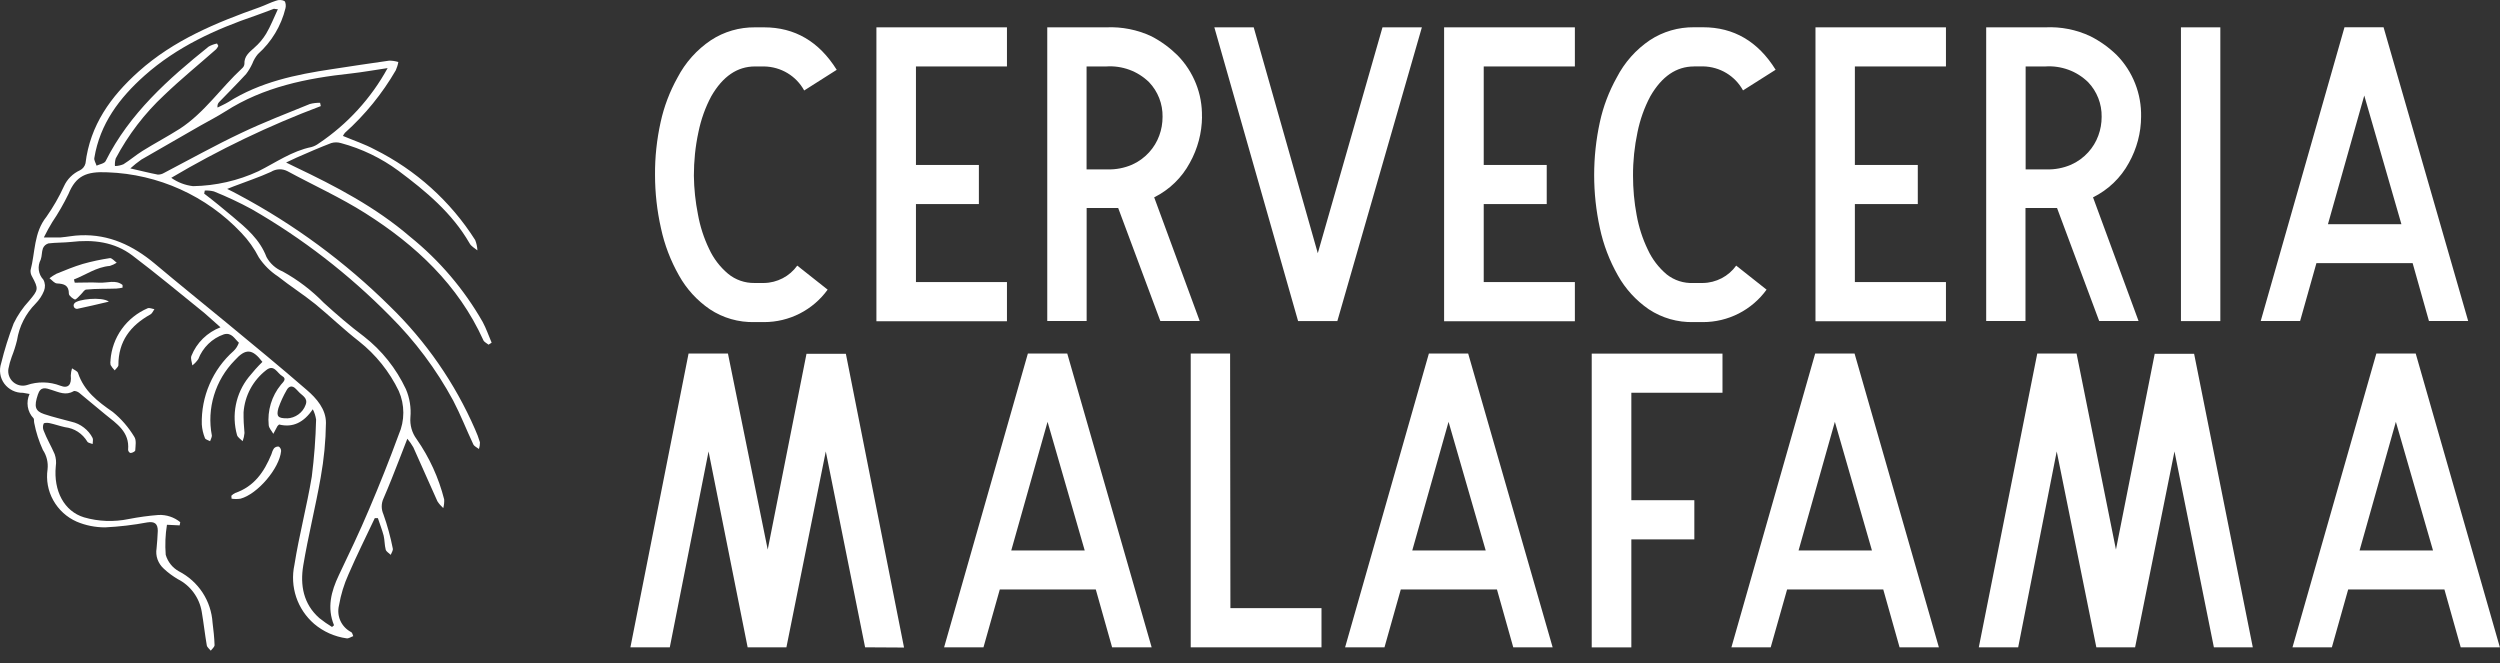 <svg width="196" height="52" viewBox="0 0 196 52" fill="none" xmlns="http://www.w3.org/2000/svg">
<rect x="0" y="0" width="196" height="52" fill="#333333" stroke="none"/>
<path d="M16.02 15.189C16.762 15.753 17.509 16.371 18.239 16.983C19.313 17.883 20.368 18.765 20.893 20.151C21.17 20.662 21.622 21.064 22.165 21.286C23.353 21.94 24.433 22.762 25.38 23.734C26.393 24.658 27.436 25.558 28.534 26.38C29.939 27.478 31.061 28.889 31.82 30.503C32.122 31.205 32.242 31.967 32.176 32.723C32.128 33.329 32.297 33.935 32.659 34.421C33.66 35.855 34.395 37.458 34.824 39.156C34.836 39.384 34.812 39.618 34.751 39.834C34.577 39.678 34.42 39.498 34.293 39.3C33.654 37.896 33.039 36.467 32.405 35.069C32.267 34.829 32.11 34.607 31.935 34.397C31.495 35.531 31.109 36.533 30.711 37.529C30.5 38.058 30.282 38.58 30.059 39.096C29.969 39.288 29.927 39.498 29.927 39.708C29.927 39.918 29.975 40.128 30.059 40.32C30.373 41.196 30.614 42.09 30.795 43.002C30.831 43.152 30.693 43.338 30.632 43.5C30.494 43.362 30.282 43.248 30.24 43.092C30.144 42.732 30.162 42.348 30.078 41.994C29.957 41.532 29.776 41.082 29.625 40.62H29.384C28.69 42.09 27.967 43.536 27.321 45.03C26.972 45.804 26.724 46.615 26.58 47.449C26.477 47.857 26.513 48.289 26.688 48.673C26.863 49.057 27.165 49.369 27.538 49.561C27.623 49.603 27.647 49.765 27.695 49.873C27.52 49.933 27.334 50.071 27.177 50.047C26.236 49.915 25.355 49.525 24.632 48.913C23.98 48.349 23.492 47.623 23.221 46.813C22.949 45.996 22.901 45.126 23.082 44.286C23.45 41.964 24.059 39.684 24.445 37.361C24.632 35.879 24.746 34.391 24.782 32.897C24.74 32.615 24.656 32.339 24.523 32.087C23.811 33.131 22.949 33.545 21.882 33.281C21.815 33.347 21.773 33.371 21.749 33.413L21.429 34.013C21.303 33.785 21.086 33.563 21.067 33.335C20.953 32.195 21.297 31.049 22.026 30.161C22.195 29.957 22.515 29.705 22.123 29.483C21.731 29.255 21.49 28.529 20.875 29.015C20.362 29.411 19.94 29.909 19.632 30.479C19.325 31.049 19.144 31.673 19.096 32.321C19.089 32.867 19.114 33.407 19.168 33.947C19.15 34.163 19.102 34.379 19.023 34.589C18.872 34.433 18.637 34.295 18.583 34.109C18.366 33.335 18.336 32.519 18.492 31.733C18.649 30.947 18.993 30.203 19.494 29.573C19.831 29.153 20.187 28.75 20.573 28.372C19.783 27.334 19.258 27.298 18.402 28.252C17.648 29.02 17.093 29.957 16.78 30.983C16.466 32.009 16.406 33.095 16.611 34.151C16.611 34.289 16.52 34.439 16.472 34.589C16.333 34.511 16.11 34.463 16.068 34.349C15.929 34.007 15.845 33.641 15.821 33.275C15.791 32.195 15.996 31.115 16.43 30.119C16.858 29.122 17.503 28.234 18.317 27.514C18.505 27.334 18.643 27.112 18.728 26.866C18.39 26.566 18.161 26.038 17.552 26.212C17.093 26.368 16.677 26.626 16.333 26.962C15.99 27.298 15.718 27.706 15.549 28.15C15.417 28.343 15.26 28.511 15.079 28.648C15.049 28.396 14.922 28.108 15.007 27.898C15.212 27.388 15.519 26.926 15.911 26.542C16.303 26.158 16.774 25.858 17.286 25.66C16.81 25.246 16.424 24.88 16.008 24.526C14.138 23.02 12.293 21.478 10.381 20.032C8.964 18.957 7.293 18.765 5.562 18.969C4.996 19.029 4.38 19.011 3.795 19.083C3.699 19.113 3.614 19.161 3.536 19.227C3.464 19.293 3.403 19.377 3.367 19.467C3.265 19.743 3.295 20.073 3.192 20.355C3.06 20.608 3.005 20.89 3.042 21.172C3.078 21.454 3.204 21.718 3.397 21.922C3.47 22.054 3.512 22.204 3.524 22.354C3.53 22.504 3.506 22.654 3.452 22.798C3.301 23.176 3.072 23.518 2.788 23.806C2.016 24.586 1.504 25.588 1.335 26.674C1.226 27.118 1.088 27.55 0.919 27.976C0.804 28.282 0.72 28.595 0.659 28.919C0.629 29.105 0.647 29.303 0.714 29.483C0.78 29.663 0.889 29.825 1.033 29.951C1.178 30.077 1.353 30.167 1.54 30.209C1.727 30.251 1.92 30.245 2.107 30.191C2.957 29.897 3.886 29.915 4.73 30.239C5.351 30.485 5.623 30.161 5.55 29.441C5.556 29.249 5.593 29.056 5.647 28.877C5.81 28.997 6.069 29.087 6.117 29.243C6.588 30.659 7.661 31.481 8.843 32.297C9.513 32.843 10.079 33.503 10.526 34.241C10.707 34.499 10.622 34.949 10.604 35.309C10.604 35.387 10.387 35.501 10.26 35.513C10.134 35.525 10.037 35.345 10.043 35.255C10.17 33.869 9.157 33.221 8.252 32.489C7.565 31.925 6.889 31.355 6.202 30.791C6.087 30.701 5.858 30.617 5.767 30.671C5.164 31.025 4.628 30.755 4.061 30.575C3.596 30.425 3.186 30.263 2.969 30.935C2.662 31.859 2.74 32.225 3.458 32.465C4.175 32.705 4.887 32.867 5.605 33.065C5.96 33.143 6.292 33.299 6.576 33.521C6.865 33.743 7.1 34.019 7.263 34.343C7.317 34.469 7.263 34.655 7.263 34.811C7.118 34.751 6.901 34.727 6.847 34.625C6.66 34.313 6.407 34.049 6.105 33.851C5.804 33.653 5.454 33.533 5.092 33.491C4.688 33.401 4.296 33.263 3.886 33.173C3.729 33.137 3.458 33.137 3.421 33.215C3.385 33.299 3.367 33.389 3.367 33.485C3.367 33.581 3.385 33.671 3.421 33.755C3.663 34.397 4.019 34.979 4.284 35.603C4.392 35.909 4.423 36.233 4.374 36.551C4.187 38.502 5.038 40.086 6.588 40.56C7.727 40.89 8.928 40.932 10.091 40.692C10.864 40.542 11.641 40.434 12.425 40.374C13.047 40.344 13.656 40.548 14.132 40.938L14.084 41.19L13.089 41.142C12.962 41.922 12.932 42.708 12.992 43.494C13.071 43.77 13.203 44.022 13.378 44.244C13.553 44.466 13.776 44.652 14.024 44.79C14.777 45.18 15.417 45.751 15.881 46.459C16.345 47.167 16.611 47.983 16.665 48.823C16.737 49.387 16.804 49.993 16.822 50.575C16.822 50.725 16.629 50.869 16.526 51.013C16.418 50.875 16.243 50.755 16.213 50.599C16.062 49.723 15.966 48.829 15.815 47.953C15.724 47.413 15.507 46.903 15.181 46.459C14.856 46.014 14.434 45.654 13.945 45.408C13.553 45.174 13.179 44.904 12.848 44.592C12.624 44.394 12.456 44.142 12.353 43.866C12.251 43.584 12.226 43.284 12.275 42.99C12.323 42.54 12.347 42.084 12.371 41.622C12.371 41.058 12.124 40.866 11.551 40.956C10.459 41.16 9.35 41.292 8.24 41.346C7.474 41.346 6.714 41.196 6.009 40.896C5.231 40.554 4.591 39.966 4.175 39.222C3.759 38.478 3.608 37.626 3.729 36.791C3.789 36.257 3.657 35.717 3.361 35.273C3.054 34.601 2.824 33.893 2.686 33.173C2.65 33.047 2.686 32.867 2.631 32.795C2.39 32.549 2.233 32.231 2.179 31.889C2.125 31.547 2.173 31.199 2.318 30.887C2.095 30.845 1.95 30.815 1.805 30.797C1.522 30.803 1.238 30.743 0.985 30.617C0.732 30.491 0.509 30.311 0.34 30.083C0.171 29.855 0.062 29.591 0.02 29.309C-0.022 29.026 0.002 28.744 0.093 28.474C0.352 27.418 0.678 26.38 1.069 25.36C1.383 24.712 1.793 24.112 2.282 23.584C3.005 22.72 3.042 22.66 2.511 21.676C2.42 21.526 2.384 21.358 2.396 21.184C2.77 19.779 2.638 18.243 3.645 16.989C4.169 16.239 4.628 15.447 5.008 14.613C5.261 14.049 5.707 13.605 6.274 13.347C6.383 13.293 6.473 13.215 6.545 13.125C6.618 13.035 6.672 12.927 6.702 12.807C7.064 9.812 8.686 7.562 10.864 5.612C13.614 3.146 16.942 1.777 20.362 0.565C20.796 0.409 21.206 0.193 21.646 0.055C21.749 0.013 21.864 -0.005 21.972 0.001C22.087 0.001 22.195 0.031 22.292 0.079C22.406 0.151 22.43 0.481 22.382 0.643C22.044 2.029 21.291 3.284 20.223 4.238C20.036 4.46 19.886 4.712 19.783 4.988C19.65 5.276 19.488 5.552 19.294 5.804C18.601 6.56 17.871 7.286 17.166 8.018C17.117 8.072 17.081 8.144 17.063 8.21C17.045 8.282 17.039 8.354 17.057 8.432C17.334 8.288 17.624 8.168 17.901 8C20.386 6.428 23.19 5.846 26.037 5.42C27.526 5.198 29.022 4.958 30.518 4.754C30.759 4.754 31 4.79 31.229 4.862C31.193 5.084 31.121 5.3 31.03 5.51C29.969 7.34 28.624 8.996 27.044 10.412C26.984 10.484 26.929 10.568 26.887 10.658C27.744 11.018 28.594 11.3 29.366 11.714C32.598 13.323 35.324 15.777 37.254 18.819C37.357 19.077 37.417 19.353 37.429 19.629C37.218 19.455 36.941 19.317 36.808 19.065C35.445 16.701 33.388 14.991 31.247 13.395C29.89 12.393 28.359 11.655 26.724 11.216C26.477 11.144 26.218 11.144 25.971 11.216C25.06 11.565 24.167 11.954 23.263 12.351L22.43 12.741C22.774 12.903 22.955 12.999 23.142 13.089C26.332 14.607 29.45 16.239 32.146 18.555C34.45 20.41 36.38 22.678 37.845 25.246C38.123 25.762 38.309 26.32 38.545 26.866L38.303 27.022C38.159 26.902 37.954 26.818 37.893 26.668C35.927 22.33 32.598 19.221 28.648 16.719C26.694 15.483 24.571 14.523 22.533 13.419C22.334 13.317 22.111 13.263 21.882 13.275C21.659 13.287 21.435 13.353 21.248 13.473C20.302 13.905 19.306 14.229 18.33 14.607L17.811 14.811C18.173 14.991 18.438 15.123 18.697 15.267C23.064 17.595 27.062 20.541 30.572 24.016C33.401 26.764 35.668 30.041 37.242 33.653C37.393 33.983 37.526 34.331 37.628 34.679C37.628 34.859 37.604 35.033 37.55 35.201C37.399 35.081 37.188 34.997 37.109 34.841C36.573 33.707 36.114 32.519 35.529 31.403C34.209 28.96 32.532 26.722 30.56 24.76C27.346 21.502 23.709 18.687 19.735 16.401C18.776 15.879 17.787 15.417 16.774 15.009C16.538 14.949 16.297 14.925 16.056 14.937L16.008 15.183L16.02 15.189ZM3.452 18.615H4.748C5.273 18.573 5.792 18.459 6.31 18.447C8.56 18.357 10.429 19.251 12.118 20.656C13.993 22.234 15.893 23.764 17.781 25.318C19.886 27.058 21.996 28.787 24.047 30.569C24.825 31.235 25.561 32.087 25.554 33.155C25.536 34.589 25.398 36.011 25.144 37.422C24.74 39.732 24.161 42.018 23.775 44.334C23.522 45.864 23.775 47.353 25.042 48.463C25.355 48.715 25.687 48.943 26.031 49.153L26.188 49.021C25.621 47.641 25.965 46.363 26.562 45.102C27.37 43.404 28.19 41.7 28.932 39.936C29.758 37.998 30.542 36.035 31.266 34.055C31.501 33.521 31.621 32.939 31.621 32.357C31.621 31.775 31.501 31.193 31.266 30.659C30.536 29.141 29.468 27.808 28.142 26.758C26.96 25.84 25.862 24.778 24.722 23.842C23.775 23.08 22.744 22.426 21.791 21.67C21.194 21.28 20.688 20.776 20.296 20.188C19.934 19.479 19.469 18.825 18.915 18.249C16.183 15.351 12.413 13.647 8.421 13.509C6.775 13.431 5.954 13.779 5.369 15.207C4.996 15.969 4.573 16.713 4.097 17.415C3.874 17.769 3.699 18.105 3.44 18.609L3.452 18.615ZM30.403 5.336C29.318 5.498 28.413 5.66 27.508 5.762C24.041 6.134 20.669 6.812 17.672 8.732C17.027 9.14 16.345 9.494 15.682 9.866C14.162 10.748 12.63 11.63 11.081 12.513C10.779 12.723 10.49 12.957 10.218 13.203C11.069 13.395 11.714 13.563 12.377 13.689C12.546 13.689 12.715 13.647 12.86 13.557C14.874 12.507 16.846 11.402 18.915 10.424C20.669 9.59 22.485 8.888 24.288 8.156C24.553 8.084 24.825 8.054 25.096 8.06L25.15 8.318C21.086 9.848 17.16 11.732 13.427 13.941C13.933 14.301 14.518 14.523 15.133 14.595C16.906 14.565 18.655 14.169 20.259 13.425C21.628 12.741 22.883 11.841 24.421 11.528C24.626 11.469 24.819 11.373 24.988 11.246C27.243 9.734 29.095 7.706 30.391 5.336H30.403ZM17.015 3.41L17.117 3.602C17.069 3.692 17.015 3.782 16.948 3.86C15.586 5.06 14.18 6.206 12.872 7.46C11.334 8.894 10.055 10.568 9.072 12.423C9.018 12.615 8.994 12.819 9.012 13.017C9.241 13.017 9.464 12.963 9.675 12.879C10.194 12.555 10.658 12.153 11.177 11.829C12.142 11.228 13.155 10.694 14.108 10.088C16.038 8.828 17.316 6.89 18.981 5.354C19.083 5.27 19.15 5.15 19.162 5.018C19.132 4.406 19.542 4.1 19.94 3.74C20.302 3.428 20.615 3.055 20.863 2.647C21.218 2.053 21.466 1.399 21.785 0.721C21.544 0.721 21.502 0.673 21.466 0.691C20.995 0.865 20.525 1.057 20.048 1.219C16.876 2.299 13.867 3.674 11.334 5.924C9.362 7.682 7.836 9.704 7.396 12.381C7.36 12.567 7.51 12.783 7.571 12.987C7.818 12.873 8.192 12.819 8.282 12.627C10.158 8.894 13.179 6.206 16.363 3.65C16.569 3.536 16.786 3.458 17.021 3.41H17.015ZM22.503 32.801C22.823 32.789 23.13 32.681 23.389 32.495C23.649 32.309 23.848 32.051 23.956 31.751C24.185 31.187 23.655 31.007 23.389 30.689C23.335 30.617 23.263 30.569 23.209 30.503C22.925 30.191 22.642 30.263 22.473 30.587C22.213 31.037 21.996 31.505 21.827 31.997C21.646 32.651 21.803 32.801 22.497 32.795L22.503 32.801Z" fill="white"/>
<path d="M5.87 22.162C6.509 22.162 7.149 22.126 7.782 22.162C8.421 22.198 9.066 21.904 9.609 22.342V22.552C9.446 22.588 9.283 22.612 9.121 22.624C8.337 22.654 7.547 22.624 6.769 22.702C6.612 22.702 6.467 22.972 6.31 23.116C6.153 23.26 5.966 23.512 5.858 23.476C5.749 23.44 5.4 23.194 5.4 23.032C5.4 22.366 5.038 22.252 4.477 22.222C4.272 22.222 4.079 21.964 3.88 21.814C4.049 21.682 4.23 21.568 4.417 21.466C5.098 21.19 5.786 20.902 6.491 20.692C7.191 20.494 7.908 20.343 8.626 20.235C8.783 20.235 8.976 20.47 9.151 20.596C8.988 20.704 8.807 20.788 8.614 20.848C7.553 20.938 6.732 21.55 5.798 21.91L5.858 22.156L5.87 22.162Z" fill="white"/>
<path d="M8.662 28.234C8.729 27.358 9.03 26.512 9.549 25.792C10.061 25.078 10.767 24.514 11.581 24.166C11.732 24.112 11.931 24.214 12.106 24.238C12.003 24.382 11.931 24.58 11.792 24.652C10.224 25.522 9.277 26.764 9.283 28.619C9.283 28.762 9.096 28.895 8.994 29.038C8.867 28.913 8.759 28.768 8.668 28.613C8.644 28.486 8.644 28.355 8.668 28.228L8.662 28.234Z" fill="white"/>
<path d="M18.143 38.862C18.227 38.778 18.323 38.706 18.432 38.652C19.928 38.142 20.712 36.995 21.279 35.615C21.321 35.447 21.387 35.291 21.484 35.147C21.532 35.093 21.592 35.057 21.659 35.033C21.725 35.009 21.797 35.003 21.864 35.015C21.918 35.057 21.966 35.105 21.996 35.171C22.026 35.231 22.044 35.303 22.038 35.369C21.906 36.725 20.199 38.73 18.86 39.096C18.625 39.132 18.39 39.132 18.155 39.096L18.137 38.868L18.143 38.862Z" fill="white"/>
<path d="M8.53 23.65C7.595 23.872 6.823 24.052 6.051 24.214C5.997 24.214 5.948 24.208 5.9 24.178C5.852 24.154 5.816 24.112 5.798 24.064C5.774 24.016 5.767 23.962 5.774 23.914C5.78 23.866 5.804 23.812 5.84 23.776C6.075 23.458 7.969 23.242 8.53 23.644V23.65Z" fill="white"/>
<path d="M59.188 5.21C57.807 5.21 56.667 5.984 55.769 7.538C55.292 8.426 54.954 9.386 54.755 10.37C54.514 11.486 54.4 12.627 54.4 13.773C54.412 14.793 54.52 15.813 54.719 16.809C54.888 17.751 55.184 18.669 55.6 19.527C55.944 20.271 56.45 20.932 57.077 21.46C57.656 21.94 58.392 22.198 59.152 22.186H59.9C60.412 22.18 60.913 22.048 61.365 21.814C61.817 21.58 62.209 21.238 62.505 20.824L64.887 22.708C64.32 23.494 63.572 24.136 62.704 24.58C61.836 25.024 60.877 25.252 59.906 25.252H59.158C57.91 25.282 56.685 24.934 55.648 24.244C54.647 23.56 53.815 22.648 53.23 21.592C52.572 20.433 52.096 19.185 51.818 17.883C51.511 16.515 51.354 15.117 51.354 13.719C51.342 12.327 51.493 10.934 51.794 9.572C52.06 8.354 52.506 7.178 53.115 6.086C53.73 4.904 54.629 3.896 55.738 3.151C56.764 2.479 57.97 2.131 59.194 2.143H59.9C62.312 2.143 64.212 3.254 65.599 5.474L63.048 7.094C62.74 6.53 62.288 6.062 61.739 5.732C61.19 5.402 60.557 5.222 59.918 5.21H59.188Z" fill="white"/>
<path d="M78.945 2.143V5.21H71.81V12.933H76.744V15.999H71.81V22.114H78.945V25.186H68.711V2.143H78.945Z" fill="white"/>
<path d="M94.239 9.158C94.227 10.418 93.901 11.655 93.286 12.759C92.659 13.929 91.682 14.877 90.488 15.471L94.058 25.168H90.97L87.665 16.305H87.243C87.105 16.311 86.966 16.311 86.827 16.305H85.193V25.168H82.105V2.143H86.743C87.955 2.089 89.167 2.329 90.271 2.845C91.025 3.236 91.712 3.74 92.315 4.334C92.942 4.97 93.431 5.726 93.762 6.554C94.094 7.382 94.251 8.27 94.233 9.158H94.239ZM86.833 13.281C87.49 13.299 88.142 13.173 88.745 12.915C89.257 12.687 89.716 12.357 90.09 11.943C90.439 11.559 90.711 11.114 90.886 10.628C91.061 10.16 91.145 9.662 91.145 9.158C91.163 8.15 90.783 7.172 90.084 6.44C89.643 6.014 89.119 5.678 88.54 5.468C87.961 5.258 87.346 5.168 86.731 5.21H85.187V13.281H86.833Z" fill="white"/>
<path d="M108.387 2.143H111.475L104.847 25.174H101.771L95.204 2.143H98.291L103.315 19.852L108.387 2.143Z" fill="white"/>
<path d="M116.324 2.143H123.47V5.21H116.324V12.933H121.263V15.999H116.324V22.114H123.47V25.186H113.218V2.143H116.33H116.324Z" fill="white"/>
<path d="M132.812 5.21C131.431 5.21 130.291 5.984 129.392 7.538C128.916 8.426 128.578 9.386 128.379 10.37C128.144 11.486 128.023 12.627 128.029 13.773C128.029 14.811 128.12 15.843 128.313 16.863C128.482 17.805 128.777 18.723 129.193 19.581C129.537 20.326 130.044 20.986 130.671 21.514C131.262 21.982 132.004 22.222 132.763 22.186H133.511C134.024 22.18 134.524 22.048 134.977 21.814C135.429 21.58 135.821 21.238 136.117 20.824L138.499 22.708C137.932 23.494 137.184 24.136 136.316 24.58C135.447 25.024 134.488 25.252 133.517 25.252H132.769C131.521 25.282 130.297 24.934 129.26 24.244C128.258 23.554 127.432 22.648 126.841 21.592C126.184 20.433 125.707 19.185 125.43 17.883C124.833 15.141 124.833 12.309 125.43 9.566C125.695 8.348 126.142 7.172 126.751 6.08C127.36 4.898 128.252 3.89 129.356 3.145C130.381 2.473 131.587 2.125 132.812 2.137H133.517C135.93 2.137 137.829 3.248 139.21 5.468L136.653 7.088C136.346 6.524 135.893 6.056 135.345 5.726C134.796 5.396 134.163 5.216 133.523 5.204H132.818L132.812 5.21Z" fill="white"/>
<path d="M152.562 2.143V5.21H145.422V12.933H150.355V15.999H145.422V22.114H152.562V25.186H142.334V2.143H152.562Z" fill="white"/>
<path d="M167.862 9.158C167.856 10.418 167.525 11.655 166.91 12.759C166.276 13.929 165.293 14.877 164.093 15.471L167.663 25.168H164.576L161.271 16.305H160.849C160.71 16.311 160.571 16.311 160.433 16.305H158.798V25.168H155.717V2.143H160.354C161.572 2.083 162.791 2.323 163.894 2.845C164.654 3.229 165.348 3.728 165.957 4.322C166.584 4.964 167.072 5.72 167.398 6.554C167.724 7.382 167.881 8.27 167.862 9.164V9.158ZM160.457 13.281C161.114 13.299 161.765 13.173 162.368 12.915C162.881 12.687 163.339 12.357 163.713 11.943C164.063 11.559 164.334 11.114 164.509 10.628C164.684 10.16 164.769 9.662 164.769 9.158C164.787 8.15 164.407 7.172 163.707 6.44C163.267 6.014 162.742 5.678 162.163 5.468C161.584 5.258 160.969 5.168 160.354 5.21H158.81V13.281H160.457Z" fill="white"/>
<path d="M174.074 2.143V25.174H170.986V2.143H174.074Z" fill="white"/>
<path d="M193.517 25.168H190.43L189.151 20.632H181.607L180.328 25.168H177.24L183.808 2.137H186.871L193.505 25.168H193.517ZM188.271 17.577L185.358 7.49L182.511 17.577H188.271Z" fill="white"/>
<path d="M67.824 50.749L64.742 35.393L61.655 50.749H58.615L55.551 35.393L52.512 50.749H49.424L53.983 27.718H57.071L60.189 43.086L63.229 27.736H66.316L70.876 50.767L67.836 50.749H67.824Z" fill="white"/>
<path d="M90.289 50.749H87.189L85.91 46.213H78.384L77.105 50.749H74.018L80.585 27.718H83.673L90.289 50.749ZM85.042 43.158L82.129 33.071L79.282 43.158H85.042Z" fill="white"/>
<path d="M96.458 47.677H103.605V50.749H93.352V27.718H96.44L96.464 47.677H96.458Z" fill="white"/>
<path d="M121.727 50.749H118.639L117.361 46.213H109.822L108.544 50.749H105.456L112.024 27.718H115.105L121.727 50.749ZM116.48 43.158L113.567 33.071L110.721 43.158H116.48Z" fill="white"/>
<path d="M135.043 27.724V30.791H127.897V39.216H132.836V42.288H127.897V50.755H124.791V27.724H135.043Z" fill="white"/>
<path d="M152.008 50.749H148.926L147.647 46.213H140.109L138.824 50.749H135.743L142.31 27.718H145.398L152.008 50.749ZM146.761 43.158L143.854 33.071L141.007 43.158H146.761Z" fill="white"/>
<path d="M173.568 50.749L170.48 35.393L167.392 50.749H164.353L161.247 35.393L158.225 50.749H155.138L159.721 27.718H162.803L165.89 43.086L168.93 27.736H172.018L176.619 50.749H173.562H173.568Z" fill="white"/>
<path d="M195.996 50.749H192.92L191.642 46.213H184.097L182.819 50.749H179.731L186.305 27.718H189.392L195.99 50.749H195.996ZM190.749 43.158L187.836 33.071L184.99 43.158H190.749Z" fill="white"/>
</svg>
